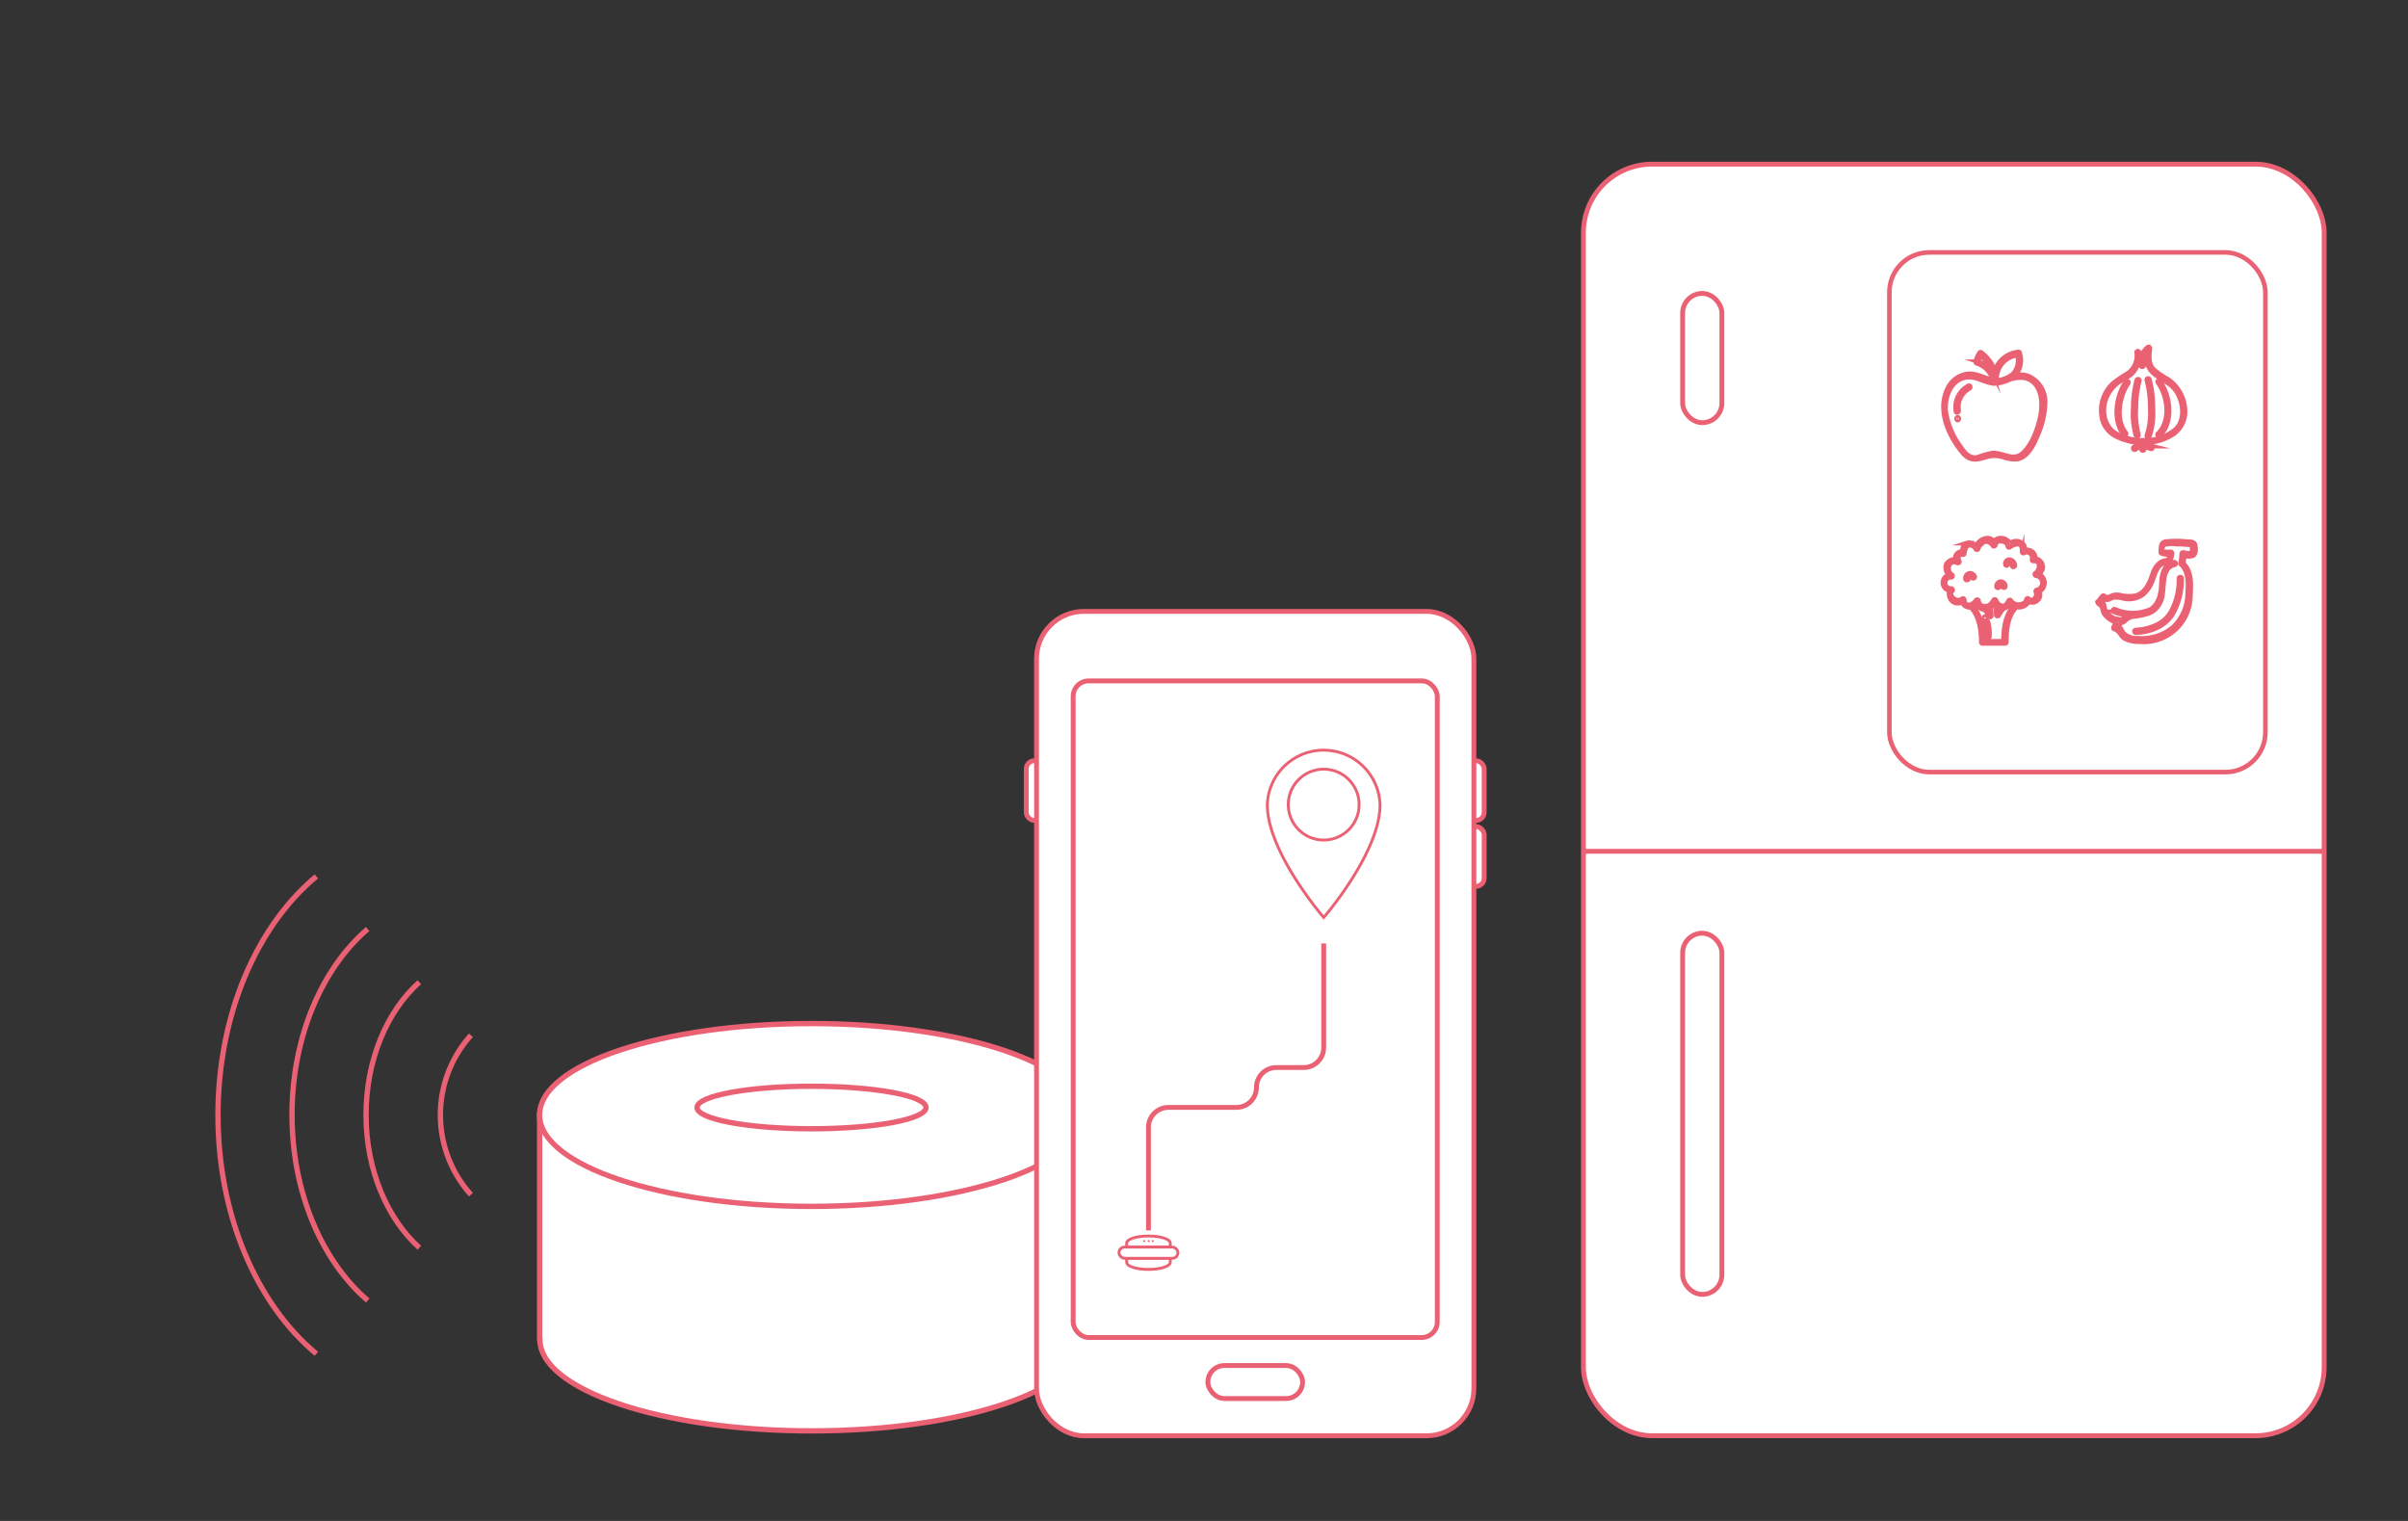 <?xml version="1.0" encoding="UTF-8"?> <svg xmlns="http://www.w3.org/2000/svg" viewBox="0 0 451.82 285.36"><rect x="0" y="0" width="451.82" height="285.36" fill="#333333" stroke="none"/><g stroke="#eb6174" stroke-miterlimit="10"><path d="m101.25 251.29v-42.1h102.05v42.12c0 9.47-22.85 17.15-51 17.15s-51-7.68-51-17.15z" fill="#fff"></path><ellipse cx="152.27" cy="209.19" fill="#fff" rx="51.03" ry="17.15"></ellipse><ellipse cx="152.27" cy="207.79" fill="#fff" rx="21.48" ry="3.99"></ellipse><path d="m69 244c-8.54-7.32-14.21-20.19-14.21-34.85s5.66-27.52 14.2-34.85" fill="none"></path><path d="m78.68 234.1c-6-5.41-10-14.55-10-24.91s3.94-19.49 10-24.91" fill="none"></path><path d="m88.36 194.24a22.37 22.37 0 0 0 0 29.9" fill="none"></path><path d="m59.36 254c-11.07-9.2-18.46-25.81-18.46-44.79s7.39-35.59 18.46-44.78" fill="none"></path><path d="m235.52 174.35c8.54 7.32 14.21 20.19 14.21 34.85s-5.66 27.52-14.2 34.85" fill="none"></path><path d="m225.86 184.29c6 5.41 10 14.55 10 24.91s-3.94 19.49-10 24.91" fill="none"></path><path d="m216.18 224.15a22.37 22.37 0 0 0 0-29.9" fill="none"></path><path d="m245.18 164.41c11.07 9.2 18.46 25.81 18.46 44.79s-7.39 35.59-18.46 44.78" fill="none"></path><g fill="#fff"><rect height="11.2" rx="1.52" stroke-width=".91" width="3.86" x="274.62" y="142.73"></rect><rect height="11.2" rx="1.52" stroke-width=".91" width="3.86" x="192.56" y="142.73"></rect><rect height="11.2" rx="1.52" stroke-width=".91" width="3.86" x="274.62" y="155.09"></rect><rect height="154.67" rx="8.88" stroke-width=".91" width="82.06" x="194.49" y="114.71"></rect><rect height="123.19" rx="2.91" stroke-width=".91" width="68.32" x="201.36" y="127.75"></rect><rect height="6.19" rx="3.09" stroke-width=".91" width="17.77" x="226.64" y="256.2"></rect><path d="m258.94 151c0 8.94-10.57 21.14-10.57 21.14s-10.58-12.24-10.58-21.14a10.58 10.58 0 0 1 21.15 0z" stroke-width=".54"></path><circle cx="248.37" cy="150.96" r="6.65" stroke-width=".54"></circle><path d="m248.37 177v19.54a3.75 3.75 0 0 1 -3.75 3.75h-5.13a3.73 3.73 0 0 0 -3.74 3.74 3.74 3.74 0 0 1 -3.75 3.74h-12.77a3.75 3.75 0 0 0 -3.74 3.75v19.32" stroke-width=".91"></path><path d="m211.4 233.21c0-.72 1.83-1.31 4.09-1.31s4.09.59 4.09 1.31v.79h-8.18z" stroke-width=".54"></path><path d="m219.58 236.85c0 .73-1.83 1.32-4.09 1.32s-4.09-.59-4.09-1.32v-.77h8.18z" stroke-width=".54"></path><rect height="2.1" rx="1.05" stroke-width=".54" width="11.06" x="209.96" y="233.98"></rect><rect height=".19" rx=".1" stroke-width=".21" width=".19" x="214.59" y="232.75"></rect><rect height=".19" rx=".1" stroke-width=".21" width=".19" x="216.2" y="232.75"></rect><rect height=".19" rx=".1" stroke-width=".21" width=".19" x="215.43" y="232.75"></rect><rect height="238.57" rx="12.88" stroke-width=".91" width="138.99" x="297.1" y="30.8"></rect><rect height="24.25" rx="3.68" stroke-width=".91" width="7.36" x="315.72" y="55.05"></rect><rect height="67.76" rx="3.68" stroke-width=".91" width="7.36" x="315.72" y="175.09"></rect><path d="m297.1 159.72h138.99" stroke-width=".91"></path><rect height="97.5" rx="7.48" stroke-width=".86" width="70.55" x="354.51" y="47.36"></rect><path d="m380.53 70.54a4 4 0 0 0 -2.44-.08l.14-.15a4.29 4.29 0 0 0 .74-4v-.06a.21.21 0 0 0 -.25-.21 5.13 5.13 0 0 0 -4.42 3.54 7.58 7.58 0 0 0 -2.57-3.47.22.22 0 0 0 -.23 0s0 0 0 0a4.36 4.36 0 0 0 -.78 1.74.23.23 0 0 0 .05.23.25.25 0 0 0 .13.09 4.45 4.45 0 0 1 3 3.08c-1.64-.28-3-1.31-4.81-1.09a4.86 4.86 0 0 0 -3.74 2.92c-1.83 4 .28 8.71 2.86 11.82 1.35 1.63 2.61 1.45 4.46.84a5.57 5.57 0 0 1 3.56.14 5.87 5.87 0 0 0 2.28.25c1.8-.28 3-2.47 3.61-4a16.16 16.16 0 0 0 1.62-6.88 5.23 5.23 0 0 0 -3.21-4.71zm-2-3.9a3.75 3.75 0 0 1 -.81 3.49 5.3 5.3 0 0 1 -3.1 1.24s0-.05 0-.07a4.51 4.51 0 0 1 3.88-4.66zm-7.34 1.22a3.77 3.77 0 0 1 .46-1.09 6.78 6.78 0 0 1 2.24 3.4 4.93 4.93 0 0 0 -2.73-2.31zm8.37 17.14c-1.76 1.65-3.72-.1-5.7 0a13.3 13.3 0 0 0 -2.67.76c-1.61.4-2.56-.77-3.36-2a14.25 14.25 0 0 1 -2.76-6.76c-.16-2.51.93-5.65 3.71-6.17 2-.37 3.51 1 5.4 1.11h.12a5.93 5.93 0 0 0 1.6-.29 6.44 6.44 0 0 0 .74-.25 5.74 5.74 0 0 1 3.4-.47c3.17.87 3.35 4.81 2.75 7.44-.51 2.26-1.5 5.02-3.23 6.63z" stroke-width=".86"></path><path d="m369.37 72.38a4.51 4.51 0 0 0 -2.37 4.81c0 .34.56.19.51-.14a4 4 0 0 1 2-4.16c.31-.13.17-.64-.14-.51z" stroke-width=".86"></path><path d="m367.33 78.29a.27.27 0 0 0 0 .53.27.27 0 0 0 0-.53z" stroke-width=".86"></path><path d="m411.92 102.54c-.05-1-.87-.87-1.7-.93a19.2 19.2 0 0 0 -3.79 0c-1.1.15-.91 1.05-1 2a.26.26 0 0 0 .13.22 4.29 4.29 0 0 0 1.58.21 2.85 2.85 0 0 1 -.34 1.07c-1.52 0-2.44 1.17-2.89 2.54-.54 1.66-1.35 3.62-3.22 4.12a7.15 7.15 0 0 1 -3-.13 3.28 3.28 0 0 0 -1 0c-.66.09-1.21.76-1.84.19a.26.26 0 0 0 -.36 0c-.31.32-.51.72-.82 1a.25.25 0 0 0 0 .36c.28.28.55.33.74.78s.16.85.46 1.27a4.51 4.51 0 0 0 2.08 1.48 6.44 6.44 0 0 1 -.37.95.26.26 0 0 0 .1.35c.08 0 .23 0 .3.08a3.3 3.3 0 0 1 1.07 1.14 2.1 2.1 0 0 0 .6.55 5.52 5.52 0 0 0 2.74.6 8.75 8.75 0 0 0 9.61-8.73c.12-2.11.26-4.43-1.37-6a7.56 7.56 0 0 0 .18-1.41 2.77 2.77 0 0 0 1.69 0c.55-.34.5-1.25.42-1.71zm-.87 1.23c-.27.15-1.16-.08-1.36-.11a.26.26 0 0 0 -.33.24 8.35 8.35 0 0 1 -.21 1.73.17.17 0 0 0 0 .1.24.24 0 0 0 0 .08c1.6 1.42 1.44 3.73 1.32 5.71a8.77 8.77 0 0 1 -2.65 6.08 9.1 9.1 0 0 1 -6.75 2.13 3.33 3.33 0 0 1 -2.69-1c-.24-.35-.38-.89-.79-1.11h-.09l.36-.76c.31 0 .53-.09.91-.43a2.68 2.68 0 0 1 1.42-.74 13.59 13.59 0 0 0 3-.62 4.37 4.37 0 0 0 .57-.3l.11-.06a.12.12 0 0 0 .05 0 4.46 4.46 0 0 0 1.55-2c.86-2.07-.2-6.12 2.57-6.74.32-.07.19-.56-.13-.49-2 .45-2.29 2.37-2.36 4.12s-.45 3.7-2 4.71a8.35 8.35 0 0 1 -6.75 0c-.3-.12-.44.37-.13.49a9.68 9.68 0 0 0 2.49.64c-.58.36-1 1.09-1.77.71a.28.28 0 0 0 -.28 0 3.52 3.52 0 0 1 -2.14-1.77c-.16-.42-.09-1-.42-1.33a.57.57 0 0 0 -.16-.11s0 0 0 0a1.09 1.09 0 0 1 .11-.1l.15-.15.22-.21h.07c.41 0 .26.08.66 0a7.13 7.13 0 0 1 1.14-.42 6.89 6.89 0 0 1 1.75.23 4.53 4.53 0 0 0 3.58-.73 6 6 0 0 0 1.64-2.24c.69-1.51.92-3.86 3.12-3.72a.2.2 0 0 0 .21-.12 3.58 3.58 0 0 0 .5-1.61.27.27 0 0 0 -.18-.32 11.91 11.91 0 0 1 -1.55-.06c-.48-.28.17-1.25.35-1.32a6.6 6.6 0 0 1 2.22-.08 18.67 18.67 0 0 1 2.36.13c.44.07.42 0 .53.36a1.22 1.22 0 0 1 -.22 1.19z" stroke-width=".86"></path><path d="m408.84 108.48a12.36 12.36 0 0 1 -1.22 5.75 6 6 0 0 1 -2.32 2.66 9.82 9.82 0 0 1 -4.6 1.31.26.26 0 0 0 0 .51c2.74-.08 5.67-1.2 7.06-3.67a13.19 13.19 0 0 0 1.59-6.56.26.26 0 0 0 -.51 0z" stroke-width=".86"></path><path d="m409.92 76.28a7.33 7.33 0 0 0 -3.21-5.16 12.93 12.93 0 0 1 -2.71-1.91c-.88-1-.79-2.49-.62-3.74a.25.25 0 0 0 -.15-.33.23.23 0 0 0 -.31.07 4 4 0 0 0 -1.09 1.49 3.27 3.27 0 0 0 -.5-.69.19.19 0 0 0 -.12-.1h-.06a.25.25 0 0 0 -.23.1v.07a.11.11 0 0 0 0 .08s0 0 0 0a4.12 4.12 0 0 1 -1.59 3.84 22.14 22.14 0 0 0 -2.93 2 6.9 6.9 0 0 0 -2.08 5.9 4.94 4.94 0 0 0 2.8 4 11.28 11.28 0 0 0 4.4 1.17 9 9 0 0 1 -1.17.85.26.26 0 0 0 .26.44 8 8 0 0 0 1.2-.88v.84a.26.26 0 0 0 .51 0c0-.25 0-.5 0-.74a4 4 0 0 0 1.25.63c.31.1.45-.39.14-.5a2.58 2.58 0 0 1 -1.18-.65 9.92 9.92 0 0 0 5.36-1.67 5.24 5.24 0 0 0 2.03-5.11zm-1.64 4.21a8.73 8.73 0 0 1 -6 2.12 10.19 10.19 0 0 1 -5.18-1.23c-2.22-1.23-2.8-4.12-2-6.42a6.89 6.89 0 0 1 2.1-3c.88-.73 2.06-1.12 2.88-1.92a4.83 4.83 0 0 0 1.3-3.06 3.38 3.38 0 0 1 .33 1.63.26.26 0 0 0 .51 0 4.7 4.7 0 0 0 -.14-1.2 4.07 4.07 0 0 1 .69-1.36 4.58 4.58 0 0 0 .78 3.44c1.32 1.59 3.5 2.07 4.73 3.82 1.35 1.96 1.86 5.36 0 7.18z" stroke-width=".86"></path><path d="m398.89 71.62c-1.83 2.6-2.57 7.33-.38 9.95.21.25.57-.11.36-.36-2-2.44-1.22-6.95.46-9.33.19-.27-.25-.53-.44-.26z" stroke-width=".86"></path><path d="m404.9 71.75c1.85 2.56 2.48 7.24 0 9.62a.25.25 0 0 0 .36.36c2.61-2.54 2-7.48 0-10.23-.11-.27-.55-.01-.36.25z" stroke-width=".86"></path><path d="m400.92 71.35a20.41 20.41 0 0 0 -.66 5.22 15.41 15.41 0 0 0 .5 5.11c.1.31.59.18.49-.14a15.07 15.07 0 0 1 -.48-5 20.29 20.29 0 0 1 .64-5.09.25.25 0 0 0 -.49-.1z" stroke-width=".86"></path><path d="m403.3 71.19c-.1-.31-.59-.18-.49.14a19.61 19.61 0 0 1 .64 5.29 13.38 13.38 0 0 1 -.62 5.07c-.12.3.37.44.49.13a13.64 13.64 0 0 0 .64-5.2 20.3 20.3 0 0 0 -.66-5.43z" stroke-width=".86"></path><path d="m382.55 107.7a1.53 1.53 0 0 0 .66-1.79 1.67 1.67 0 0 0 -1.39-1.14c.19-1.07-.87-1.72-1.88-1.6.11-1.52-1.7-2.11-2.84-1.24a1.86 1.86 0 0 0 -3-.38 1.47 1.47 0 0 0 -1.45-.56 2.51 2.51 0 0 0 -1.85 1.43 1.71 1.71 0 0 0 -1.82-.51h.02c-.74.46-.73.88-.84 1.59a1.19 1.19 0 0 0 -1.25 1.48 1.8 1.8 0 0 0 -1.73.89 1.91 1.91 0 0 0 .5 2 1.5 1.5 0 0 0 .11 2.93 2 2 0 0 0 .25 1.7 1.57 1.57 0 0 0 2.15.43 1.38 1.38 0 0 0 1.56 1c1.65 1.61 2 4.38 2 6.57a.25.25 0 0 0 .06.15.22.22 0 0 0 .17.07h4.25a.21.21 0 0 0 .16-.06.24.24 0 0 0 .07-.17c0-2.32.21-4.87 1.92-6.63a1.79 1.79 0 0 0 1 0 2.2 2.2 0 0 0 1.3-1 1.37 1.37 0 0 0 1.54-.15 1.33 1.33 0 0 0 .4-1.71 1.84 1.84 0 0 0 -.07-3.3zm-6.63 12.61c-1.25 0-2.5 0-3.75 0-.05-2.19-.42-4.77-1.92-6.44a1.57 1.57 0 0 0 .68-.49 1.71 1.71 0 0 0 1.36 1h.06a4.62 4.62 0 0 1 .81 1.25.25.25 0 0 0 .47-.13c0-.53-.07-1.06-.07-1.59a3.52 3.52 0 0 0 .67-.72 4.25 4.25 0 0 0 .31.47s0 .07 0 .11v1.57a.26.26 0 0 0 .48.13 8.93 8.93 0 0 1 .91-1.3 1.63 1.63 0 0 0 1.17-.94 2.58 2.58 0 0 0 .67.48c-1.55 1.83-1.85 4.29-1.85 6.6zm-2.83-6.07v.25l-.15-.19zm2 .3c0-.14 0-.27 0-.41a1.14 1.14 0 0 0 .26.09zm7.07-3.85c-.11 0-.24.18-.18.31.39.78-.43 2.12-1.34 1.34a.26.26 0 0 0 -.44.18c0 .61-1 .93-1.46.93a1.84 1.84 0 0 1 -1.48-.82c-.13-.16-.37 0-.42.12-.28.74-.88 1.21-1.62.75a1.64 1.64 0 0 1 -.72-.9.25.25 0 0 0 -.44 0 3 3 0 0 1 -.9 1c-1.12.35-1.76.05-1.94-.91-.05-.26-.43-.23-.5 0-.88 1.16-2.1 1-2.14-.07 0-.19-.18-.44-.38-.29-1.13.9-2.77-.68-1.89-1.47.18-.16 0-.42-.18-.44a1.06 1.06 0 1 1 0-2.11.26.26 0 0 0 .13-.47c-1.25-.81-.55-3 1-2.23.25.13.53-.19.31-.4-.28-.89 0-1.28.69-1.15a.25.25 0 0 0 .31-.18c.1-.51.18-1.2.63-1.5a1.18 1.18 0 0 1 1.51.63.26.26 0 0 0 .47-.06 1.78 1.78 0 0 1 .74-1c.55-.55 1.22-.43 2 .35 0 .31.47.19.5-.07.13-1.15 2.29-.72 2.3.21a.25.25 0 0 0 .47.13c1.55-.85 2.29-.56 2.22.88a.26.26 0 0 0 .31.32 1 1 0 0 1 1.25.11 1 1 0 0 1 .33 1c-.07.15 0 .4.22.38 1.48-.15 1.28 1.69.4 2.28a.26.26 0 0 0 .06.47 1.36 1.36 0 0 1 .19 2.68z" stroke-width=".86"></path><path d="m372.51 116.77a8.08 8.08 0 0 1 .26 2.73.26.26 0 0 0 .51 0 8.66 8.66 0 0 0 -.28-2.87c-.11-.3-.61-.17-.49.14z" stroke-width=".86"></path><path d="m372.46 115.69a.26.26 0 0 0 0 .51.26.26 0 0 0 0-.51z" stroke-width=".86"></path><path d="m369.44 107.59a.94.94 0 0 0 -.66 1c0 .32.53.33.51 0a.4.4 0 0 1 .76-.2c.15.29.59 0 .44-.26a.92.92 0 0 0 -1.05-.54z" stroke-width=".86"></path><path d="m377.06 105a.76.76 0 0 0 -.78.91c.06.32.55.18.49-.14s.27-.29.44-.21a.79.79 0 0 1 .35.62c.06.32.55.18.49-.14a1.15 1.15 0 0 0 -.99-1.04z" stroke-width=".86"></path><path d="m375.42 109.12a.86.86 0 0 0 -.8.93c0 .32.54.33.51 0a.36.36 0 0 1 .29-.42.35.35 0 0 1 .33.38c0 .33.51.32.52 0a.88.88 0 0 0 -.85-.89z" stroke-width=".86"></path></g></g></svg> 